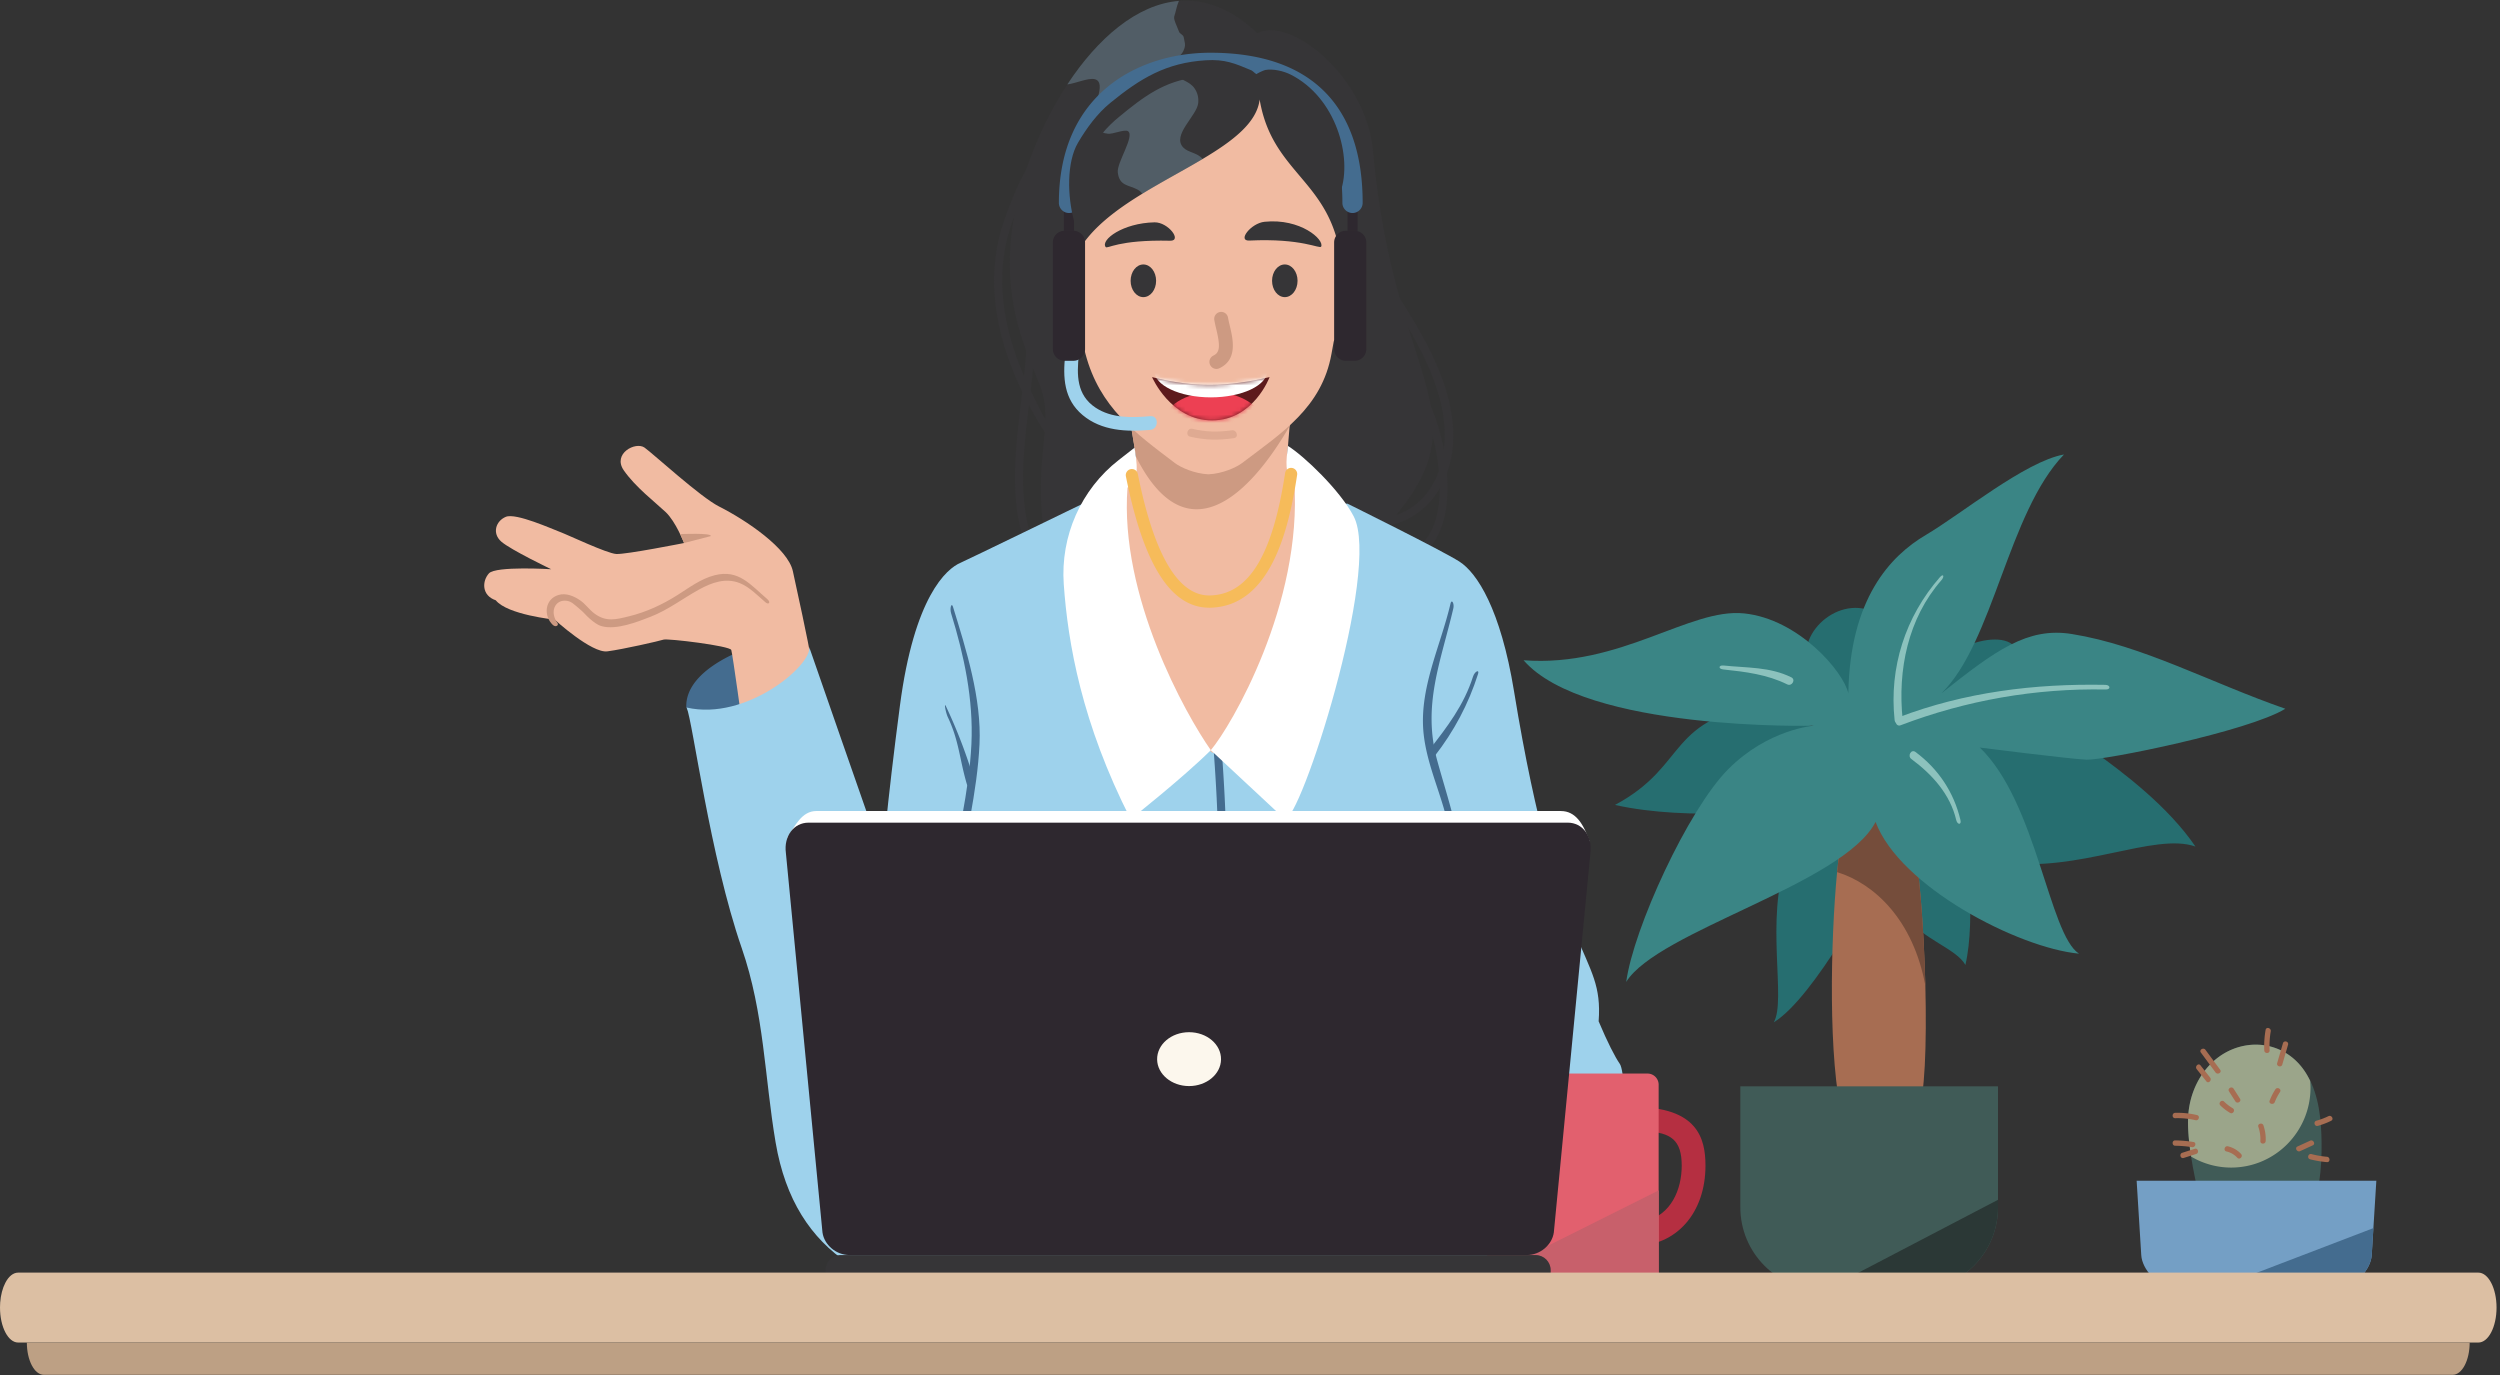 <svg width="600" height="330" fill="none" xmlns="http://www.w3.org/2000/svg"><rect width="100%" height="100%" fill="#333333" stroke="none"/><path d="M425.51 168.55c-26.172 3.82-19.824 14.935-37.914 24.636 18.111 4.052 41.183.969 41.183.969s5.196-1.939 0 12.222 0 33.75-3.079 38.987c9.815-6.011 24.248-33.558 24.248-33.558s2.154 1.743 6.93 7.758c4.772 6.016 12.7 8.146 14.817 12.027 2.643-11.444 0-29.678 0-29.678s-9.286 2.424 8.853 5.042c18.135 2.619 36.544-7.273 46.359-3.783-13.088-19.203-42.702-32.488-31.126-29.967.594.131-56.23 11.64-70.275-4.655h.004Z" fill="#266E70"/><path d="M435.13 162.345c-5.774-8.341 4.525-19.007 13.471-15.904 11.9 4.13-4.388 24.827 13.589 15.904 8.736-11.058 26.059-11.832 21.052-1.939-5.002 9.892-39.259 26.187-48.112 1.939Z" fill="#266E70"/><path d="M460.342 266.448c-3.463 6.268-18.098 2.118-18.098 2.118-3.532-14.202-2.91-42.853-1.342-59.261.574-5.922 1.265-10.239 1.928-11.717 2.501-5.572 10.768-13.717 15.003-2.077.262.725.517 1.608.759 2.626.069.273.138.558.194.864.194.863.372 1.812.546 2.843.04.207.076.419.105.627.186 1.099.351 2.284.517 3.531.04.305.089.607.117.912.02.126.04.257.049.383.068.489.125 1.002.186 1.511.028.293.068.586.096.892.049.48.105.961.158 1.462.028.264.057.529.077.802.089.815.157 1.637.234 2.48.028.285.049.558.077.843l.206 2.591c.069.871.137 1.755.194 2.647.04.586.077 1.185.117 1.796.041.668.077 1.332.117 2.012.029.44.057.883.077 1.323.194 3.637.34 7.335.428 10.943.352 14.133-.145 26.957-1.741 29.849h-.004Z" fill="#A76D52"/><path d="M462.088 236.595c-2.901-15.806-12.231-24.525-21.181-27.29.573-5.922 1.264-10.239 1.927-11.717 2.501-5.572 10.768-13.717 15.003-2.077.263.725.517 1.608.76 2.626.069.273.137.558.194.864.194.863.371 1.812.545 2.843.041.207.077.419.105.627.186 1.099.352 2.284.517 3.531.041.305.089.607.118.912.02.126.04.257.048.383.069.489.125 1.002.186 1.511.028.293.069.586.097.892.057.48.105.961.158 1.462.028.264.056.529.076.802.089.815.166 1.637.235 2.48.028.285.048.558.076.843.077.856.146 1.715.207 2.591.068.871.137 1.755.193 2.647.041.586.077 1.185.118 1.796.04.668.076 1.332.117 2.012.028.44.056.883.077 1.323.194 3.637.339 7.335.428 10.943l-.004-.004Z" fill="#754D3B"/><path d="M417.679 260.718h61.838v29.021c0 10.935-8.808 19.81-19.653 19.81h-22.531c-10.849 0-19.654-8.879-19.654-19.81v-29.021Z" fill="#405B57"/><path d="m479.523 287.947-41.368 21.606h21.715c10.853 0 19.653-8.871 19.653-19.81v-1.796Z" fill="#2B3836"/><path d="M443.599 166.416c.384-22.693 10.045-32.976 18.591-38.018 8.546-5.042 23.857-17.651 33.166-19.321-13.447 13.965-16.922 45.121-29.432 57.339 12.999-10.345 20.7-15.953 31.279-14.258 17.007 2.72 33.384 11.737 51.28 17.944-8.853 5.433-43.518 12.413-47.74 12.222-4.223-.196-25.582-2.908-25.582-2.908 13.666 13.191 16.599 44.807 23.792 49.462-14.555-1.356-43.038-16.099-48.812-31.616-7.697 14.934-52.347 26.187-59.851 38.405 1.734-12.8 14.818-41.317 24.443-51.014 9.62-9.697 20.591-10.475 20.591-10.475s-54.848 1.357-69.666-15.712c23.287 1.747 39.838-12.609 52.925-11.249 13.088 1.357 23.865 13.966 25.02 19.203l-.004-.004Z" fill="#3A8585"/><path d="M505.28 164.363c-17.039-.322-33.711 1.743-49.656 7.811-1.159.444-.658 2.338.518 1.89 15.787-6.007 32.357-8.907 49.231-8.585 1.253.024 1.156-1.091-.097-1.116h.004Z" fill="#8CC2BD"/><path d="M465.582 138.518c-8.296 9.473-12.231 21.728-10.874 34.308.134 1.242 2.081 1.255 1.948 0-1.297-12.051 1.301-24.46 9.269-33.562.825-.945.489-1.695-.343-.746ZM470.509 196.806c-1.568-6.667-5.329-12.291-10.805-16.339-1.01-.75-1.984.953-.981 1.694 5.054 3.739 9.313 8.475 10.76 14.613.287 1.225 1.317 1.262 1.026.032ZM429.919 162.559c-5.14-2.541-10.611-2.244-16.244-2.834-1.244-.131-1.341.81-.109.941 5.29.553 10.542 1.197 15.371 3.588 1.119.553 2.109-1.137.982-1.695Z" fill="#8CC2BD"/><path d="M329.521 129.75c-29.538 30.264-77.775 5.588-78.769-.586-3.055-18.987 2.521-27.348-1.176-36.654-3.705-9.306-8.085-18.64-7.071-33.616.816-12.197 5.984-26.956 13.661-38.624C263.387 9.286 272.822 1.038 282.94.224c6.138-.501 12.53 1.747 18.833 7.775 7.698-4.248 26.136 10.218 27.748 28.272 5.301 58.976 29.549 63.22 0 93.483v-.004Z" fill="#363537"/><path d="M334.909 69.939c-.671-1.06-2.356-.078-1.681.99 5.265 8.316 10.699 17.023 12.801 26.79 2.246 10.446-.615 23.152-12.139 26.256-1.208.325-.695 2.219.518 1.889 9.503-2.557 14.453-11.855 14.384-21.34-.093-12.666-7.358-24.285-13.883-34.59v.005Z" fill="#363537"/><path d="M347.323 114.201c-.578-9.506-3.835-18.522-9.148-26.362-.704-1.035-2.389-.057-1.681.99 4.242 6.259 7.196 13.252 8.38 20.766 1.277 8.08 1.495 19.1-6.885 23.344-1.12.566-.134 2.26.982 1.694 7.592-3.844 8.82-12.653 8.348-20.432h.004ZM261.98 108.683c-7.75.545-11.94-9.408-14.801-15.334-3.147-6.508-5.535-13.53-6.36-20.75-.743-6.524-.109-13.085 2.093-19.28 2.348-6.606 5.682-14.56 10.971-19.308.937-.843-.445-2.224-1.378-1.385-5.621 5.046-8.999 13.147-11.471 20.176-2.643 7.514-3.039 15.468-1.661 23.291 1.45 8.256 4.723 16.144 8.825 23.406 3.067 5.429 6.752 11.648 13.782 11.151 1.241-.086 1.253-2.049 0-1.963v-.004Z" fill="#363537"/><path d="M254.542 139.81c-9.144-7.864-9.576-21.149-8.687-32.353.913-11.53 3.321-22.888 2.408-34.503-.097-1.25-2.045-1.262-1.948 0 1.055 13.395-2.376 26.456-2.695 39.794-.242 10.21 1.427 21.467 9.544 28.447.95.815 2.332-.566 1.374-1.385h.004Z" fill="#363537"/><path d="M323.398 120.88s22.64 11.191 26.874 13.908c4.235 2.716 9.88 11.428 13.088 31.082 10.825 66.336 21.565 62.198 20.313 79.246 2.137 5.058 3.895 8.499 5.099 10.243.913 1.323 1.762 10.58-.384 17.194-1.079 3.328 2.566 15.293 2.95 17.708.384 2.415-11.649 27.987-20.014 27.987h-66.028s-58.012 4.122-56.748-2.578c1.265-6.699-7.503-20.607-9.952-32.007-10.643-9.925-27.881-16.689-28.208-38.673-.202-13.562-.457-29.576 5.6-75.678 3.419-26.029 11.108-32.814 14.583-34.267 1.221-.51 29.311-14.165 29.311-14.165h63.52-.004Z" fill="#9ED2EC"/><path d="M293.234 180.341c-.093-1.254-2.001-.855-1.908.391a427.684 427.684 0 0 1 1.031 43.777c-.033 1.258 1.907 1.397 1.939.134a433.376 433.376 0 0 0-1.062-44.302Z" fill="#446C8F"/><path d="M269.058 118.688c-6.938 18.751 12.777 56.313 22.006 62.002 22.216-19.654 24.001-53.359 23.028-62.775-.566-.098-5.172-4.179-5.209-8.117-18.607-3.161-31.501-1.226-36.224-.139-.74 3.825-3.601 9.033-3.601 9.033v-.004Z" fill="#F1BBA2"/><path d="M270.604 97.696c.836 3.527 2.744 17.716 3.806 20.347 5.172 12.8 11.981 13.965 16.187 13.965 4.546 0 13.233-2.199 16.955-13.709 1.277-3.946 1.333-10.112 2.469-21.597-19.412-3.865-39.421.99-39.421.99l.004.004Z" fill="#F1BBA2"/><path d="M309.629 102.057c-10.267 17.846-25.214 30.952-36.968 7.599a9728.54 9728.54 0 0 1-1.313-7.958l38.302-.806-.021 1.165Z" fill="#CD9A82"/><path d="M319.692 58.764c11.027-1.78 9.964 16.006-1.443 24.583 0 0 0-21.247 1.443-24.583ZM258.439 58.764c-11.027-1.78-13.088 13.729 1.443 24.583 0 0 0-21.247-1.443-24.583Z" fill="#F1BBA2"/><path d="M323.452 46.34c0-14.243-5.374-32.46-33.416-32.46-28.043 0-33.477 18.01-33.477 36.222-.085 13.982.888 23.235 3.959 34.85 3.407 12.878 11.965 18.97 21.456 26.179 1.366 1.038 4.68 2.554 8.062 2.704 3.382-.15 6.695-1.666 8.061-2.704 9.491-7.209 19.14-13.301 21.456-26.179 2.303-12.82 4.966-25.047 3.903-38.613h-.004Z" fill="#F1BBA2"/><path d="M305.294 67.39c0-2.166 1.37-3.921 3.059-3.921s3.059 1.755 3.059 3.922c0 2.166-1.37 3.922-3.059 3.922s-3.059-1.756-3.059-3.922ZM271.348 67.39c0-2.166 1.37-3.921 3.059-3.921s3.059 1.755 3.059 3.922c0 2.166-1.37 3.922-3.059 3.922s-3.059-1.756-3.059-3.922Z" fill="#363537"/><path d="M291.933 88.544a1.689 1.689 0 0 1-.699-3.217c1.677-.778 1.56-2.594.663-6.378a35.193 35.193 0 0 1-.461-2.13 1.684 1.684 0 0 1 1.366-1.943 1.669 1.669 0 0 1 1.927 1.377c.097.57.251 1.222.417 1.914.771 3.25 1.935 8.158-2.514 10.222a1.641 1.641 0 0 1-.699.155Z" fill="#CD9A82"/><path d="M303.499 53.226c-3.289.334-6.626 4.655-3.652 4.509 12.599-.607 16.922 2.085 17.229 1.454.812-1.666-4.966-6.842-13.577-5.963ZM277.068 53.36c3.305-.073 6.74 4.485 3.762 4.416-12.611-.286-15.068 2.068-15.48 1.498-1.237-1.71 4.121-5.746 11.714-5.913h.004Z" fill="#363537"/><path d="M276.494 90.506c10.458 2.607 17.998 2.326 28.208 0 0 0-3.85 10.386-13.799 10.386-9.948 0-14.409-10.386-14.409-10.386Z" fill="#5D1A1C"/><mask id="a" style="mask-type:luminance" maskUnits="userSpaceOnUse" x="276" y="90" width="29" height="11"><path d="M276.494 90.506c10.458 2.607 17.998 2.326 28.208 0 0 0-3.85 10.386-13.799 10.386-9.948 0-14.409-10.386-14.409-10.386Z" fill="#fff"/></mask><g mask="url(#a)"><path d="M291.143 109.285c6.585 0 11.924-3.393 11.924-7.579s-5.339-7.579-11.924-7.579c-6.586 0-11.924 3.393-11.924 7.579s5.338 7.579 11.924 7.579Z" fill="#ED4053"/><path d="M290.597 95.37c7.517 0 13.609-2.904 13.609-6.485 0-3.58-6.092-6.483-13.609-6.483-7.516 0-13.609 2.903-13.609 6.483 0 3.581 6.093 6.484 13.609 6.484Z" fill="#fff"/></g><path d="M322.183 70.009c.671-26.782-16.49-26.065-19.868-46.127-.65 5.572-6.432 9.954-13.69 14.279-4.553 2.716-9.689 5.404-14.498 8.353-10.166 6.235-18.886 13.619-17.581 24.798l-5.321 18.494s-8.728-51.474 5.321-65.435a67.345 67.345 0 0 1 6.11-5.392c7.831-6.04 15.169-8.504 21.63-9.082 9.116-.802 16.482 2.126 21.003 3.983 8.542 3.51 27.796 12.531 16.89 56.129h.004Z" fill="#363537"/><path opacity=".26" d="M283.984 35.404c-2.821-2.961 3.277-7.62 3.588-10.658.125-1.332-.146-2.46-.897-3.56-1.245-1.804-3.689-2.028-4.942-3.551-2.198-2.676 1.257-3.246 2.267-5.392.525-1.108.456-1.58.283-2.342-.057-.265-.126-.558-.186-.933-.117-.676-.897-.774-1.128-1.352-1.672-4.048-1.236-2.883-.719-5.237.154-.746.408-1.45.679-2.159-10.118.815-19.557 9.062-26.774 20.046 2.073-.273 4.886-1.58 6.498-1.283 1.119.216 1.665 1.197.994 3.824-.594 2.326-2.15 5.942-.283 8.13.671.785 1.536 1.03 2.521 1.156 1.196.167 4.037-1.157 4.845-.599 1.673 1.157-2.743 7.559-2.461 9.892.4 3.324 2.578 2.933 4.789 4.138.533.294.876.62 1.07.99 4.805-2.953 9.945-5.64 14.498-8.353-1.224-1.54-3.475-1.52-4.642-2.757Z" fill="#9ED2EC"/><path d="M309.091 107.021c3.815 2.346 12.526 10.634 15.799 16.906 6.7 12.841-12.966 73.649-16.542 72.668l-17.759-16.552c4.925-5.783 22.058-35.191 20.033-64.457-2.476-1.751-1.907-4.932-1.531-8.565Z" fill="#fff"/><path d="M270.599 117.036c-1.951 25.975 13.921 54.369 19.998 63.007-6.78 6.724-19.246 16.564-19.246 16.564-11.738-23.047-15.06-42.266-16.05-56.414-.808-11.534 4.118-22.718 13.197-29.788 2.223-1.731 3.798-2.965 3.798-2.965 1.108 6.39.368 8.533-1.693 9.596h-.004Z" fill="#fff"/><path d="M353.538 162.344c-2.19 6.887-6.17 12.063-10.606 17.744-.768.982.602 2.379 1.373 1.389 4.647-5.95 8.134-12.515 10.425-19.724.384-1.205-.812-.606-1.192.595v-.004ZM228.724 145.662c-.372-1.202-.829.338-.457 1.547 3.128 10.137 5.374 20.645 4.873 31.368-.533 11.33-3.503 22.941-5.35 34.125-.206 1.234 1.673 1.763 1.875.521 1.879-11.375 4.881-23.116 5.419-34.646.513-10.927-3.18-22.607-6.36-32.915Z" fill="#446C8F"/><path d="M347.81 247.954c.36-6.382-3.265-11.664-.816-17.39a49.186 49.186 0 0 0 3.81-15.383c.958-11.647-2.84-21.625-5.859-32.613-3.66-13.318.877-23.797 3.847-36.516.287-1.225-.392-2.386-.679-1.156-2.42 10.365-7.665 20.522-6.42 31.428.691 6.077 3.079 11.734 4.788 17.558 1.859 6.341 2.808 12.942 2.493 19.56-.327 6.871-2.21 13.07-5.087 19.252-1.467 3.148 3.863 6.26 2.933 9.566-.816 3.975-1.184 6.403-.634 9.319.331 1.759 1.083 3.246 1.584 4.932.889 2.977 2.582 3.494.452 8.955-.638 1.634-.396 2.798.679 4.293 1.552 2.158 2.901 1.576 2.869 5.461-.008.892-.267 1.91-.606 2.949l2.578-1.686c.307-1.242.444-2.448.214-3.507-.448-2.048-2.388-2.594-3.374-4.215-1.394-2.281.55-4.37.849-6.447.177-1.254-.13-2.268-.457-3.474-.582-2.138-1.968-4.003-2.546-6.174a18.54 18.54 0 0 1-.622-4.724l.012.012h-.008Z" fill="#446C8F"/><path d="M378.923 269.995c-5.123-.395-10.396-.802-15.435.489-4.356 1.116-8.11 3.596-11.803 6.076-5.022 3.372-9.948 6.13-16.066 6.818-5.564.627-11.204-.077-16.732-.749-1.241-.151-1.228 1.812 0 1.963 9.791 1.189 19.718 1.999 28.624-3.043 4.198-2.378 7.928-5.579 12.308-7.644 6.041-2.847 12.639-2.448 19.108-1.947 1.249.098 1.245-1.865 0-1.963h-.004ZM373.205 240.949c-9.738 8.731-16.987 18.4-21.307 30.793-.416 1.193 1.463 1.706 1.875.521 4.211-12.079 11.27-22.631 20.761-31.139.938-.839-.396-1.01-1.329-.175ZM233.898 187.586a122.722 122.722 0 0 0-6.865-18.066c-.537-1.141-.077 1.486.457 2.622 2.691 5.694 2.763 9.917 4.529 15.969.352 1.21 2.231.693 1.875-.521l.004-.004Z" fill="#446C8F"/><path d="M290.186 145.845c-9.197 0-15.73-10.316-19.969-31.518a1.467 1.467 0 0 1 1.143-1.731 1.46 1.46 0 0 1 1.718 1.152c3.915 19.561 9.762 29.38 17.379 29.156 9.249-.26 14.958-9.595 17.969-29.368a1.458 1.458 0 0 1 1.664-1.229 1.47 1.47 0 0 1 1.221 1.677c-2.053 13.485-6.441 31.458-20.77 31.865-.117 0-.234.004-.351.004l-.004-.008Z" fill="#F6BB5A"/><path d="M276.07 99.878c-4.428.395-9.261.525-13.132-2.04-4.562-3.027-4.55-7.84-4.004-12.78.234-2.106-3.039-2.09-3.269 0-.61 5.518-.36 10.76 4.154 14.551 4.554 3.824 10.615 4.069 16.247 3.564 2.077-.188 2.097-3.483 0-3.295h.004Z" fill="#9ED2EC"/><path d="M325.125 55.384h-2.142c-1.542 0-2.792 1.26-2.792 2.814v25.576c0 1.554 1.25 2.814 2.792 2.814h2.142c1.542 0 2.792-1.26 2.792-2.814V58.198c0-1.554-1.25-2.814-2.792-2.814ZM257.624 55.383h-2.141a2.803 2.803 0 0 0-2.793 2.814v25.577a2.803 2.803 0 0 0 2.793 2.814h2.141c1.542 0 2.792-1.26 2.792-2.814V58.197c0-1.554-1.25-2.814-2.792-2.814Z" fill="#2E282F"/><path d="M325.828 48.677h-2.432v6.728h2.432v-6.728ZM257.771 48.676h-2.432v6.728h2.432v-6.728Z" fill="#2E282F"/><path d="M324.609 51.126a2.445 2.445 0 0 1-2.433-2.451c0-20.649-10.659-31.115-31.683-31.115-15.225 0-31.497 8.174-31.497 31.115a2.442 2.442 0 0 1-2.432 2.451 2.442 2.442 0 0 1-2.433-2.451c0-26.586 19.585-36.019 36.358-36.019 23.909 0 36.548 12.454 36.548 36.019a2.442 2.442 0 0 1-2.432 2.451h.004ZM164.714 169.791c-.384-9.106 14.239-14.001 14.239-14.001l2.857 19.634s-9.399 7.742-17.096-5.633Z" fill="#446C8F"/><path d="M194.706 158.603c-.631-4.435-3.584-17.557-4.413-21.491-1.151-5.465-11.176-12.259-17.742-15.566-4.437-2.235-15.856-12.702-17.856-14.119-2.154-1.532-7.774 1.445-4.982 5.465s7.556 7.665 10.021 9.982c2.464 2.317 4.436 7.453 4.436 7.453s-13.964 2.773-16.268 2.631c-2.299-.147-11.665-4.618-13.471-5.278-1.806-.664-10.591-4.639-13.019-3.645-2.429.994-3.374 3.975-1.091 5.962 2.279 1.988 11.972 6.622 11.972 6.622s-13.31-.826-14.95.994c-1.645 1.82-1.806 5.298 1.644 6.459 2.792 3.478 14.131 4.639 14.131 4.639s8.873 8.113 12.651 7.616c3.778-.497 12.486-2.485 13.472-2.814.986-.33 15.936 1.49 16.267 2.484.328.994 2.792 19.044 2.792 19.044s16.874-1.568 16.406-16.434v-.004Z" fill="#F1BBA2"/><path d="M184.217 143.848c-4.105-3.506-6.921-7.265-12.679-5.795-3.342.851-6.11 2.969-8.979 4.781-3.624 2.289-7.463 4.069-11.633 5.087-3.067.749-5.451 1.429-8.287-.697-1.233-.924-2.118-2.26-3.402-3.144-1.463-1.006-3.37-1.828-5.177-1.295-3.321.982-3.681 4.973-1.406 7.176.772.746 1.73.045.958-.7-1.641-2.611-.34-5.103 1.903-5.103 1.588 0 2.202.855 3.863 2.232.743.614 1.35 1.392 2.081 2.024.889.769 1.826 1.568 2.99 1.881 3.507.945 8.514-1.034 11.698-2.276 4.238-1.658 7.693-4.362 11.637-6.537 3.034-1.674 6.368-2.875 9.758-1.535 2.315.916 4.283 2.993 6.166 4.602.812.692 1.318 0 .501-.697l.008-.004ZM164.175 130.323l6.409-1.658c.327-.826-7.346-.48-7.346-.48l.937 2.134v.004Z" fill="#CD9A82"/><path d="M250.636 313.885c-8.013-18.913-56.432-158.613-56.432-158.613.788 4.272-15.044 17.842-29.408 14.535 1.482 3.478 5.576 35.648 13.209 57.705 5.426 15.684 5.487 31.05 8.142 46.673 4.687 27.6 24.462 36.829 52.096 38.812l12.397.892-.004-.004Z" fill="#9ED2EC"/><path d="M392.311 299.02c-1.576 0-2.848-1.287-2.848-2.871v-27.584c0-1.588 1.276-2.871 2.848-2.871 15.068 0 17.003 7.51 17.003 14.055 0 11.35-6.99 19.275-17.003 19.275v-.004Zm2.849-27.51v21.434c5.815-1.446 8.453-7.343 8.453-13.195 0-6.179-2.634-7.893-8.453-8.235v-.004Z" fill="#B52F41"/><path d="M395.412 257.652h-35.833a2.674 2.674 0 0 0-2.663 2.684v46.534a2.674 2.674 0 0 0 2.663 2.684h35.833a2.674 2.674 0 0 0 2.663-2.684v-46.534a2.673 2.673 0 0 0-2.663-2.684Z" fill="#E2606E"/><path d="M356.916 306.864c0 1.478 1.201 2.688 2.667 2.688h35.829c1.467 0 2.667-1.21 2.667-2.688v-21.166l-41.158 20.575v.591h-.005Z" fill="#C8606B"/><path d="M557.132 272.285c-.19-5.494-1.099-11.399-4.489-15.883-5.686-7.53-16.203-7.392-22.442-.688-3.261 3.502-4.978 8.243-5.071 13.012-.138 6.813 1.988 16.038 3.665 22.281.052.2 9.56 1.348 14.324 1.646 3.475.216 9.289.904 11.354-2.501 2.707-4.468 2.833-12.796 2.659-17.863v-.004Z" fill="#405B57"/><path d="M570.324 283.37h-57.532l1.108 17.855c.185 3.294 3.721 7.587 8.02 7.587h39.272c4.299 0 7.835-4.293 8.02-7.587l1.108-17.855h.004Z" fill="#749FC5"/><path d="m569.617 294.744-36.726 14.067h28.305c4.299 0 7.835-4.293 8.021-7.587l.4-6.48Z" fill="#446C8F"/><path d="M554.521 261.016c0-.545-.036-1.079-.081-1.612-.509-1.047-1.087-2.061-1.798-3.002-5.685-7.53-16.203-7.392-22.442-.688-3.261 3.502-4.978 8.243-5.071 13.012-.052 2.684.251 5.746.736 8.85a18.809 18.809 0 0 0 9.608 2.643c10.522 0 19.052-8.597 19.052-19.203h-.004Z" fill="#9BA58A"/><path d="M543.746 247.177a22.537 22.537 0 0 0-.319 4.92c.036.827 1.317.831 1.277 0-.069-1.54.012-3.059.275-4.578.137-.81-1.091-1.161-1.233-.342ZM547.902 250.394l-1.382 4.749c-.23.798 1.002 1.136 1.232.342.461-1.584.922-3.164 1.382-4.748.231-.799-1.002-1.137-1.232-.343ZM558.83 267.877c-.934.456-1.899.815-2.897 1.092-.792.22-.457 1.462.339 1.242a18.452 18.452 0 0 0 3.204-1.222c.74-.362.093-1.474-.646-1.112ZM532.834 256.735c-1.172-1.592-2.348-3.181-3.52-4.773-.485-.66-1.596-.016-1.103.652 1.172 1.592 2.348 3.18 3.519 4.773.485.66 1.597.016 1.104-.652ZM530.424 258.608l-2.311-2.928c-.513-.648-1.41.269-.905.912l2.311 2.928c.513.648 1.41-.268.905-.912ZM527.277 267.613a20.166 20.166 0 0 0-5.229-.533c-.82.024-.824 1.315 0 1.287a18.848 18.848 0 0 1 4.89.484c.8.188 1.143-1.054.339-1.242v.004ZM526.745 275.71c-1.002.318-2 .635-3.003.957-.779.248-.448 1.495.34 1.242 1.002-.318 2-.635 3.002-.957.78-.248.449-1.495-.339-1.242ZM535.858 265.976a10.638 10.638 0 0 1-2.069-1.589c-.59-.578-1.495.33-.905.913a12.036 12.036 0 0 0 2.327 1.792c.712.419 1.354-.693.647-1.112v-.004ZM537.588 263.671c-.505-.794-1.014-1.584-1.52-2.379-.444-.696-1.551-.048-1.103.652.505.794 1.015 1.584 1.52 2.378.444.697 1.551.049 1.103-.651ZM546.094 261.438a14.55 14.55 0 0 0-1.381 2.72c-.299.774.937 1.108 1.232.343.331-.852.755-1.65 1.252-2.411.453-.697-.65-1.34-1.103-.652ZM543.233 270.107c-.266-.778-1.503-.444-1.232.342a8.979 8.979 0 0 1 .485 3.396c-.04.831 1.24.827 1.277 0a9.963 9.963 0 0 0-.534-3.738h.004ZM537.855 276.948a6.193 6.193 0 0 0-3.164-1.837c-.8-.183-1.144 1.059-.34 1.242a4.977 4.977 0 0 1 2.598 1.507c.562.607 1.467-.305.906-.912ZM526.434 274.08a30.503 30.503 0 0 0-4.384-.387c-.824-.012-.824 1.279 0 1.287 1.357.021 2.703.127 4.041.338.804.131 1.151-1.111.339-1.242l.004.004ZM558.464 277.625a22.066 22.066 0 0 1-3.714-.644c-.796-.207-1.135 1.035-.339 1.243 1.333.35 2.683.574 4.053.688.82.069.816-1.222 0-1.287ZM554.422 273.767l-3.023 1.389c-.747.342-.097 1.454.647 1.112l3.022-1.389c.748-.342.097-1.454-.646-1.112Z" fill="#A76D52"/><path d="M374.609 194.644H195.934c-3.532 0-5.172 3.636-6.95 6.345l9.548 86.36c-.723 6.687 2.166 9.111 5.313 9.111h162.622c3.152 0 6.037-2.424 6.453-5.437l8.554-89.187c-1.475-4.126-3.338-7.188-6.865-7.188v-.004Z" fill="#fff"/><path d="M376.271 197.437H194.048c-3.532 0-5.964 3.254-5.439 7.228l8.785 91.11c.412 3.013 3.301 5.436 6.453 5.436h162.621c3.152 0 6.037-2.423 6.453-5.436l8.784-91.11c.526-3.974-1.907-7.228-5.438-7.228h.004Z" fill="#2E282F"/><path d="M368.562 301.213H201.746c-1.993 0-3.608 1.629-3.608 3.637v.326c0 2.009 1.615 3.637 3.608 3.637h166.816c1.992 0 3.608-1.628 3.608-3.637v-.326c0-2.008-1.616-3.637-3.608-3.637Z" fill="#363537"/><path d="M277.709 254.264c-.044-3.592 3.386-6.537 7.669-6.537 4.284 0 7.718 2.945 7.67 6.537-.045 3.547-3.479 6.394-7.67 6.394-4.19 0-7.624-2.847-7.669-6.394Z" fill="#FCF7ED"/><path opacity=".49" d="M295.633 103.273c-3.341.476-6.198.411-9.471-.359-1.22-.285-1.737 1.605-.517 1.89 3.641.855 6.804.884 10.506.354 1.236-.175.711-2.064-.518-1.889v.004Z" fill="#CD9A82"/><path d="M309.718 17.883c-1.661-.835-4.226-1.433-6.085-1.083-.295.057-2.36.981-1.98.998-.327-.017-.986-.778-1.297-.909-4-1.678-6.368-2.708-10.971-2.423-9.507.59-15.69 4.333-22.894 10.21-3.14 2.562-5.673 6.012-7.77 9.575-2.764 4.704-2.578 12.93-.897 18.987.674 2.431 4.093-1.515 4.283-4.024.303-3.987-1.293-7.91-.299-11.917.953-3.832 3.923-6.907 6.861-9.326 5.802-4.773 10.797-8.569 18.539-9.424 3.293-.363 6.78-.676 9.802.928 1.823.966 2.465 1.83 4.574 1.792 2.611-.048 4.231-.847 6.643.563 1.992 1.164 3.875 2.875 5.164 4.785 2.255 3.344 3.483 9.326 2.097 13.322-.828 2.386 5.431 8.401 6.255 6.031 2.861-8.235-1.071-22.587-12.025-28.089v.004Z" fill="#363537"/><path d="M.002 313.824c0 4.635 1.95 8.384 4.355 8.384h590.454c1.206 0 2.292-.934 3.083-2.457.787-1.515 1.277-3.614 1.277-5.927 0-4.634-1.955-8.396-4.362-8.396H4.355c-1.206 0-2.292.934-3.079 2.457-.65 1.252-1.097 2.902-1.233 4.739-.027.388-.043.79-.043 1.2h.002Z" fill="#DCBFA3"/><path d="M6.444 322.207H592.72c0 4.278-1.819 7.744-4.065 7.744H10.51c-2.246 0-4.066-3.466-4.066-7.744Z" fill="#BDA084"/></svg>